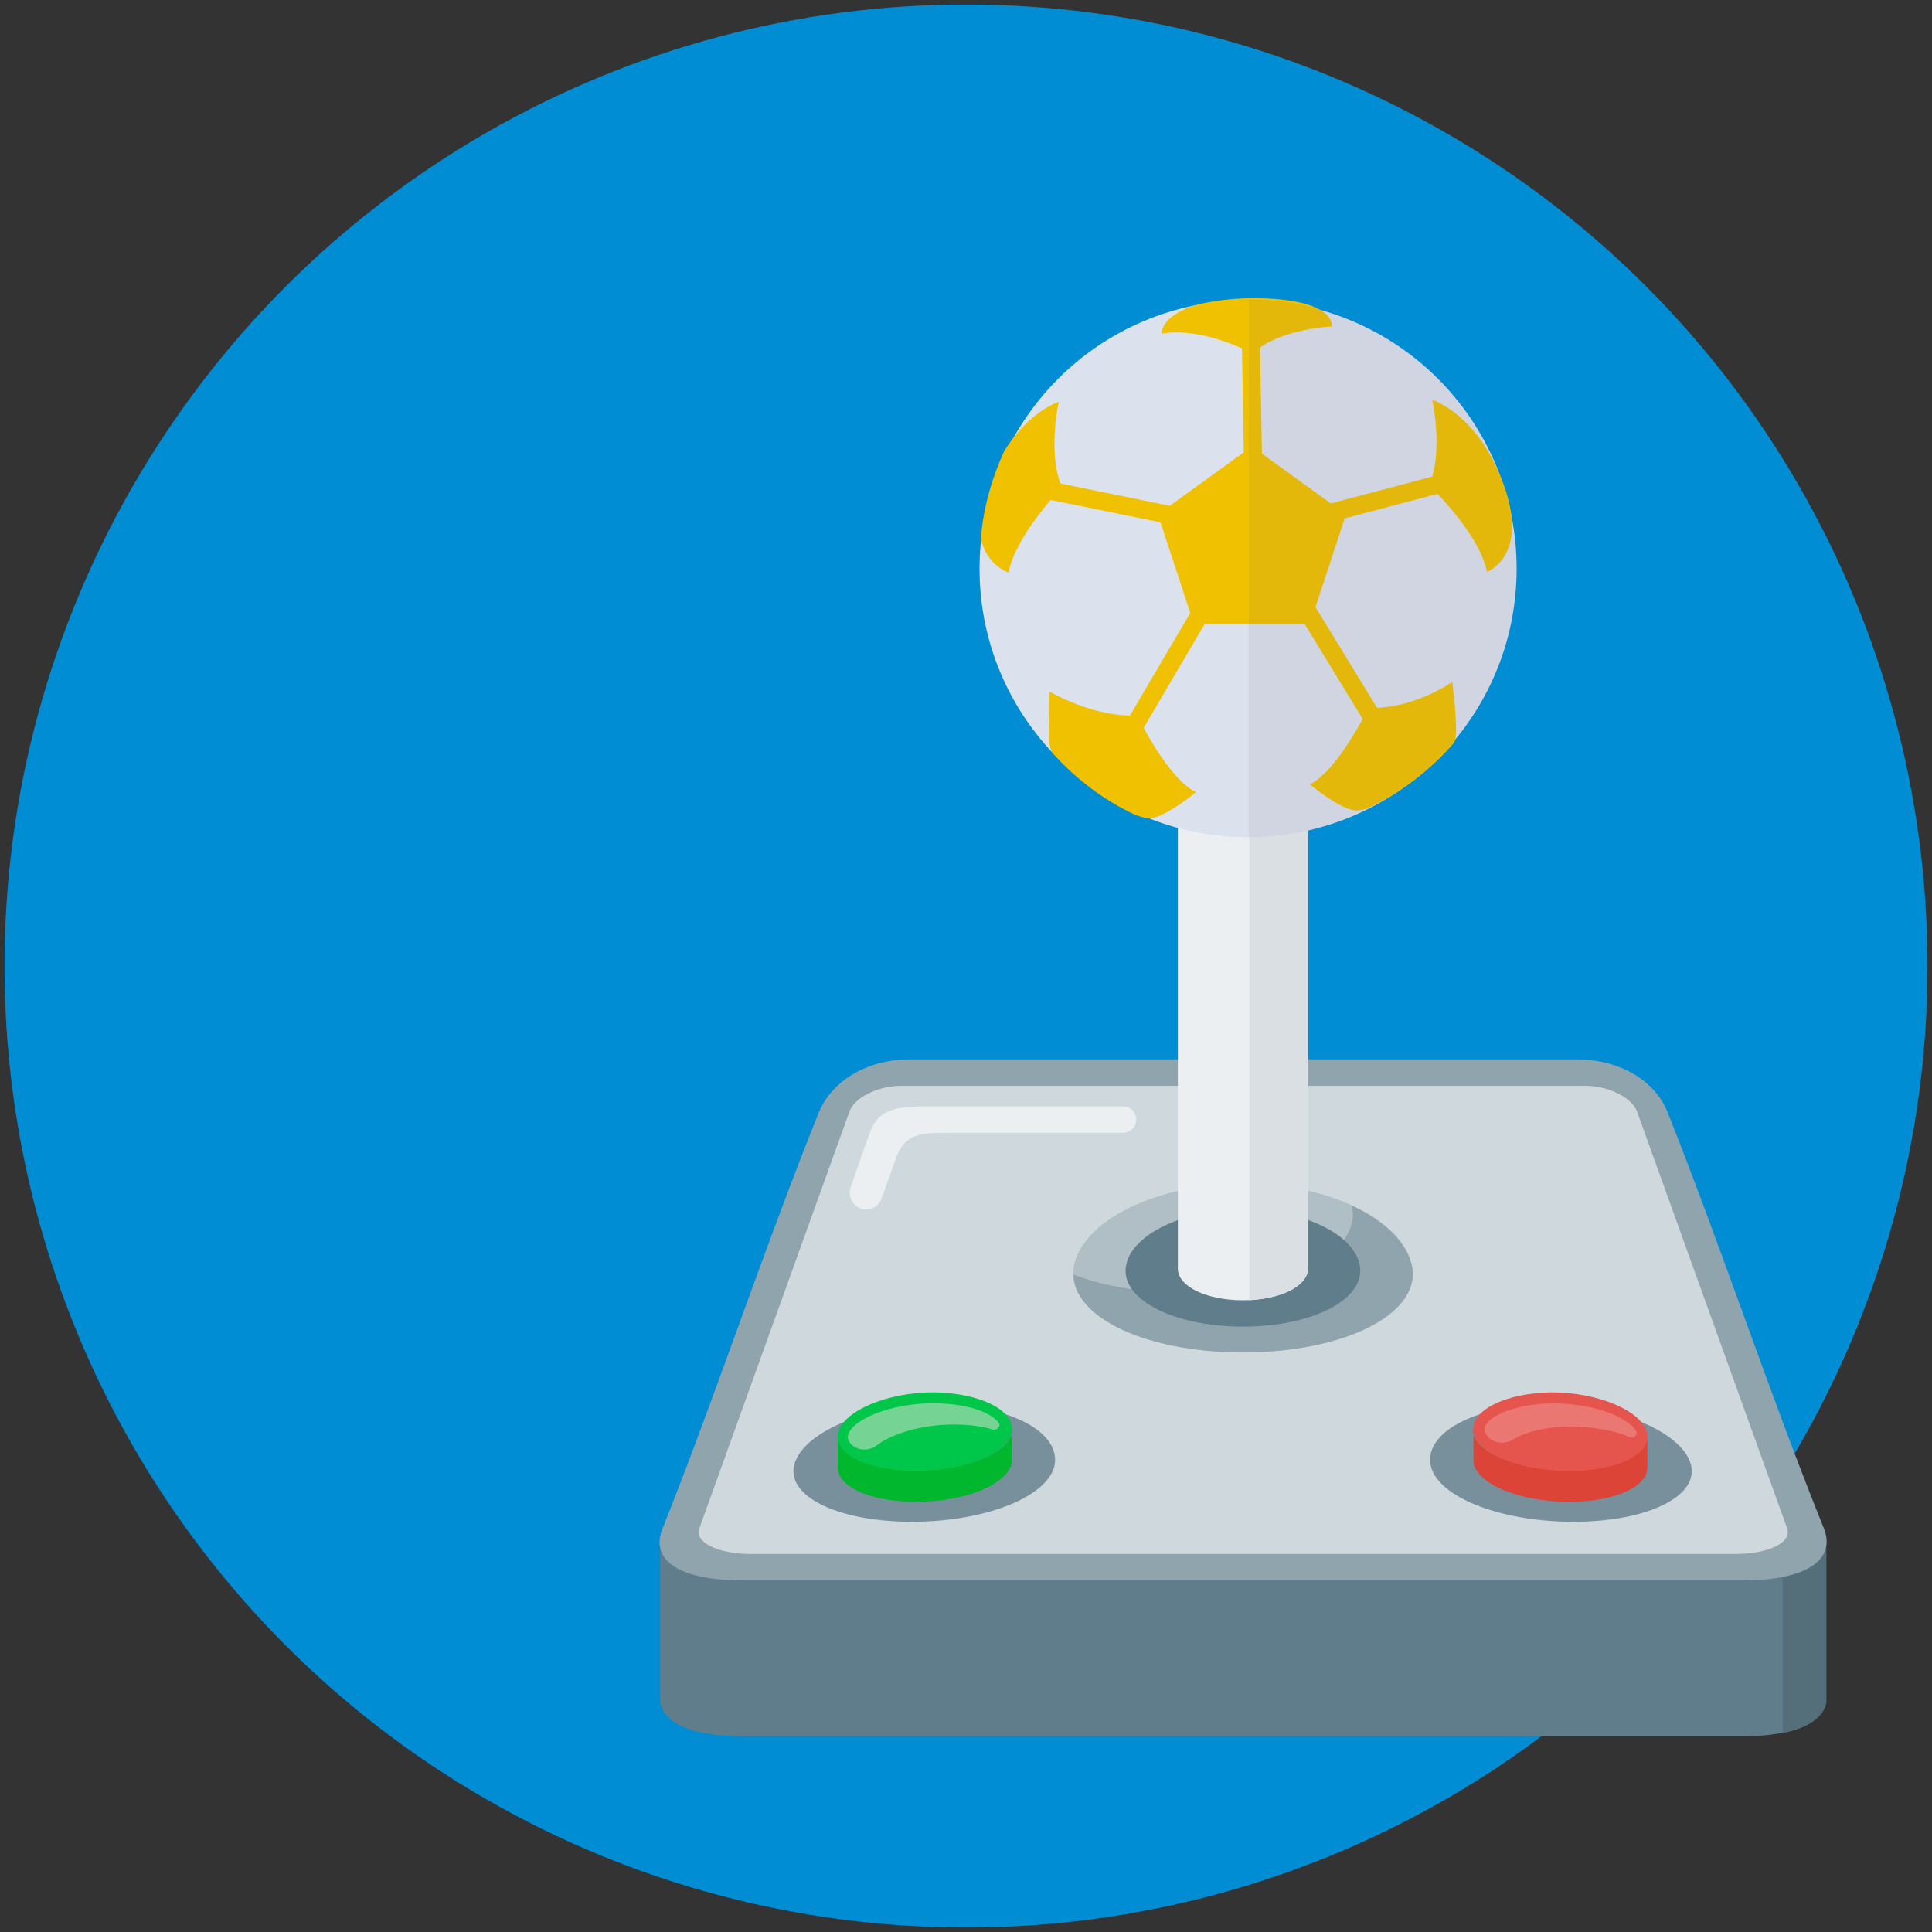 <svg xmlns="http://www.w3.org/2000/svg" id="Layer_1" x="0" y="0" version="1.1" viewBox="0 0 300 300" xml:space="preserve"><rect x="0" y="0" width="300" height="300" fill="#333333" stroke="none"/><style>.st1{fill:#607d8b}.st3{fill:#90a4ae}.st6{fill:#78909c}.st13{fill:#eceff1}.st16{fill:#efc100}</style><circle cx="150" cy="150" r="149.3" fill="#008dd3"/><path d="M283.5 240.1v24.2c-.5 3.1-4.6 5.3-12.9 5.3H115.4c-8.4 0-12.4-2.2-12.9-5.3v-24.2c.4 2.2 2.5 3.9 6.8 4.7 1.7.3 3.7.5 6.1.5h155.2c2.4 0 4.4-.2 6.1-.5 4.3-.8 6.5-2.5 6.8-4.7z" class="st1"/><path fill="#546e7a" d="M276.8 244.8v24.3c4.2-.8 6.4-2.6 6.8-4.7v-24.2c-.4 2.1-2.6 3.8-6.8 4.6z"/><path d="M270.6 245.4H115.4c-10.8 0-14.4-3.6-12.5-8.1 8.6-21.6 15.6-43.1 24.3-64.7 1.9-4.5 7.1-8.1 14.1-8.1h103.5c7.1 0 12.3 3.6 14.1 8.1 8.6 21.6 15.6 43.1 24.3 64.7 1.8 4.4-1.8 8.1-12.6 8.1z" class="st3"/><path fill="#cfd8dc" d="M116.7 241.3c-5.3 0-8.9-1.8-8.1-4 7.8-21.6 15.5-43.1 23.3-64.7.8-2.2 4.4-4 8.1-4h106.1c3.6 0 7.3 1.8 8.1 4 7.8 21.6 15.5 43.1 23.3 64.7.8 2.2-2.8 4-8.1 4H116.7z"/><path fill="#b0bec5" d="M219.3 196.9c1.1 7.3-10.6 13.1-26.3 13.1-15.6 0-27.4-5.9-26.3-13.1 1.1-7.3 12.9-13.1 26.3-13.1 13.4-.1 25.2 5.8 26.3 13.1z"/><path d="M219.3 196.9c-.6-3.8-4.2-7.3-9.4-9.7 0 .1.1.3.1.4 1.1 7.3-10.6 13.1-26.3 13.1-6.6 0-12.5-1-17-2.8.1 6.8 11.4 12.1 26.3 12.1 15.6 0 27.4-5.9 26.3-13.1z" class="st3"/><path d="M211.2 196.9c.5 5-7.6 9.1-18.2 9.1s-18.7-4.1-18.2-9.1 8.7-9.1 18.2-9.1 17.7 4 18.2 9.1z" class="st1"/><path d="M163.8 227.2c-.6 5-10.5 9.1-22.2 9.1s-19.8-4.1-18.2-9.1c1.6-5 11.6-9.1 22.2-9.1 10.7 0 18.8 4 18.2 9.1z" class="st6"/><path fill="#00b72d" d="M157.1 222v5.1c-.5 3.3-7.1 6.1-14.8 6.1-7.1 0-12.2-2.3-12.2-5.3v-4.8c0 .8.4 1.6 1.2 2.2 1.9 1.8 6 3 11.1 3 6.1 0 11.5-1.7 13.7-4 .6-.6 1-1.3 1.1-2-.1-.1-.1-.2-.1-.3z"/><path fill="#00c649" d="M157.1 222.3c-.5 3.3-7.1 6.1-14.8 6.1s-13.1-2.7-12.1-6.1c1-3.3 7.6-6.1 14.8-6.1 7.2.1 12.6 2.8 12.1 6.1z"/><path fill="#75d394" d="M155 220.8c-1.3-1.5-4.8-2.9-10.1-2.9-6.8 0-12.6 2.6-13.2 4.9-.1.3-.1.6.2 1.1 0 .1.1.1.1.2 1.1 1.2 2.9 1.3 4.2.3 2.2-1.7 6.8-3.2 11.9-3.2 2.4 0 4.5.3 6.1.8.8.1 1.3-.7.8-1.2z"/><path d="M222.1 227.2c.6 5 10.5 9.1 22.2 9.1s19.8-4.1 18.2-9.1-11.6-9.1-22.2-9.1-18.8 4-18.2 9.1z" class="st6"/><path fill="#dc4437" d="M228.8 222v5.1c.5 3.3 7.1 6.1 14.8 6.1 7.1 0 12.2-2.3 12.2-5.3v-4.8c0 .8-.4 1.6-1.2 2.2-1.9 1.8-6 3-11.1 3-6.1 0-11.5-1.7-13.7-4-.6-.6-1-1.3-1.1-2 .1-.1.1-.2.1-.3z"/><path fill="#e5554e" d="M228.8 222.3c.5 3.3 7.1 6.1 14.8 6.1s13.1-2.7 12.1-6.1c-1-3.3-7.6-6.1-14.8-6.1-7.1.1-12.6 2.8-12.1 6.1z"/><path fill="#ea7771" d="M254 222.1c-1.1-1.6-4.5-3.4-9.7-4-6.7-.8-12.8 1.2-13.7 3.4-.1.3-.2.6.1 1.1 0 .1.1.1.1.2.9 1.3 2.8 1.6 4.2.7 2.4-1.5 7.1-2.4 12.2-1.8 2.4.3 4.4.8 6 1.5.6.2 1.2-.5.8-1.1z"/><path d="M203.1 117.2v79.9c-.1 2.7-4.5 4.8-10.1 4.8s-10-2.1-10.1-4.8v-79.9h20.2z" class="st13"/><path fill="#d9dfe2" d="M194 117.2v84.7c6.3-.4 8.9-2.8 9.1-4.8v-79.9H194z"/><path d="M176.3 173.1c-.3-.8-1-1.3-1.9-1.3h-31.2c-4.9 0-7 1-8.1 4-1 2.8-2 5.6-3 8.5-.6 1.7.6 3.5 2.4 3.5 1.1 0 2.1-.7 2.4-1.7.7-2.1 1.5-4.1 2.2-6.2 1.4-4.1 4.4-4 8.1-4h27.2c1.5-.1 2.4-1.4 1.9-2.8z" class="st13"/><circle cx="193.8" cy="88.3" r="41.7" fill="#dbe1ed"/><path d="M203.7 96l5-15.2c.2-.6 0-1.2-.5-1.5l-13-9.4c-.5-.3-1.1-.3-1.6 0l-13 9.4c-.5.3-.7 1-.5 1.5l5 15.2c.2.6.7.9 1.3.9h16c.6 0 1.1-.3 1.3-.9zM179 127c2.5-.5 6.7-4 6.7-4-4.5-2.2-9.1-11.9-9.1-11.9-6.9.3-13.6-3.7-13.6-3.7s-.4 7.2.1 8.8c.1.2.2.4.3.7 3.6 4 7.9 7.3 12.8 9.6 1.1.4 2.1.7 2.8.5zm-22.4-38.1c1.2-6 8.3-13.2 8.3-13.2-2.3-5.3-.5-13.3-.5-13.3s-4.6 1.4-8.5 7.7c-1.9 4.2-3.2 8.7-3.6 13.5.9 4.2 4.3 5.3 4.3 5.3zm74.3-.1s6.6-2.4 2.6-13.5c-4-11.1-11.1-13.2-11.1-13.2s1.8 8-.5 13.3c.2.1 7.8 7.4 9 13.4zm-50.5-37c6.5-1.1 14.1 3.1 14.1 3.1 4.1-3.9 12.3-4.2 12.3-4.2s.8-4.3-12-4.4c-2.9 0-5.7.3-8.5.9-6.2 1.7-5.9 4.6-5.9 4.6zm45.4 63.5c0-.1 0-.1.1-.2.6-1.7-.4-9.2-.4-9.2s-6.1 4.3-13 4c0 0-4.7 9.7-9.1 11.9 0 0 4.2 3.5 6.7 4 .6.1 1.3 0 2.1-.2 5.2-2.4 9.9-6 13.6-10.3z" class="st16"/><path d="M172.1 67.9h2.8v20.7h-2.8z" class="st16" transform="rotate(-78.486 173.522 78.29)"/><path d="M193 51.8h2.8v21H193z" class="st16" transform="rotate(-1.025 194.37 62.326) scale(1)"/><path d="M205.1 75.9h20.6v2.8h-20.6z" class="st16" transform="rotate(-14.798 215.415 77.35)"/><path d="M207.2 92.1h2.8v23.8h-2.8z" class="st16" transform="rotate(-31.431 208.647 104.03)"/><path d="M170.7 101.7h22.2v2.8h-22.2z" class="st16" transform="rotate(-59.542 181.787 103.098)"/><path fill="#756c6e" d="M193.9 46.5V130c23-.1 41.6-18.7 41.6-41.7s-18.6-41.7-41.6-41.8z" opacity=".1"/></svg>